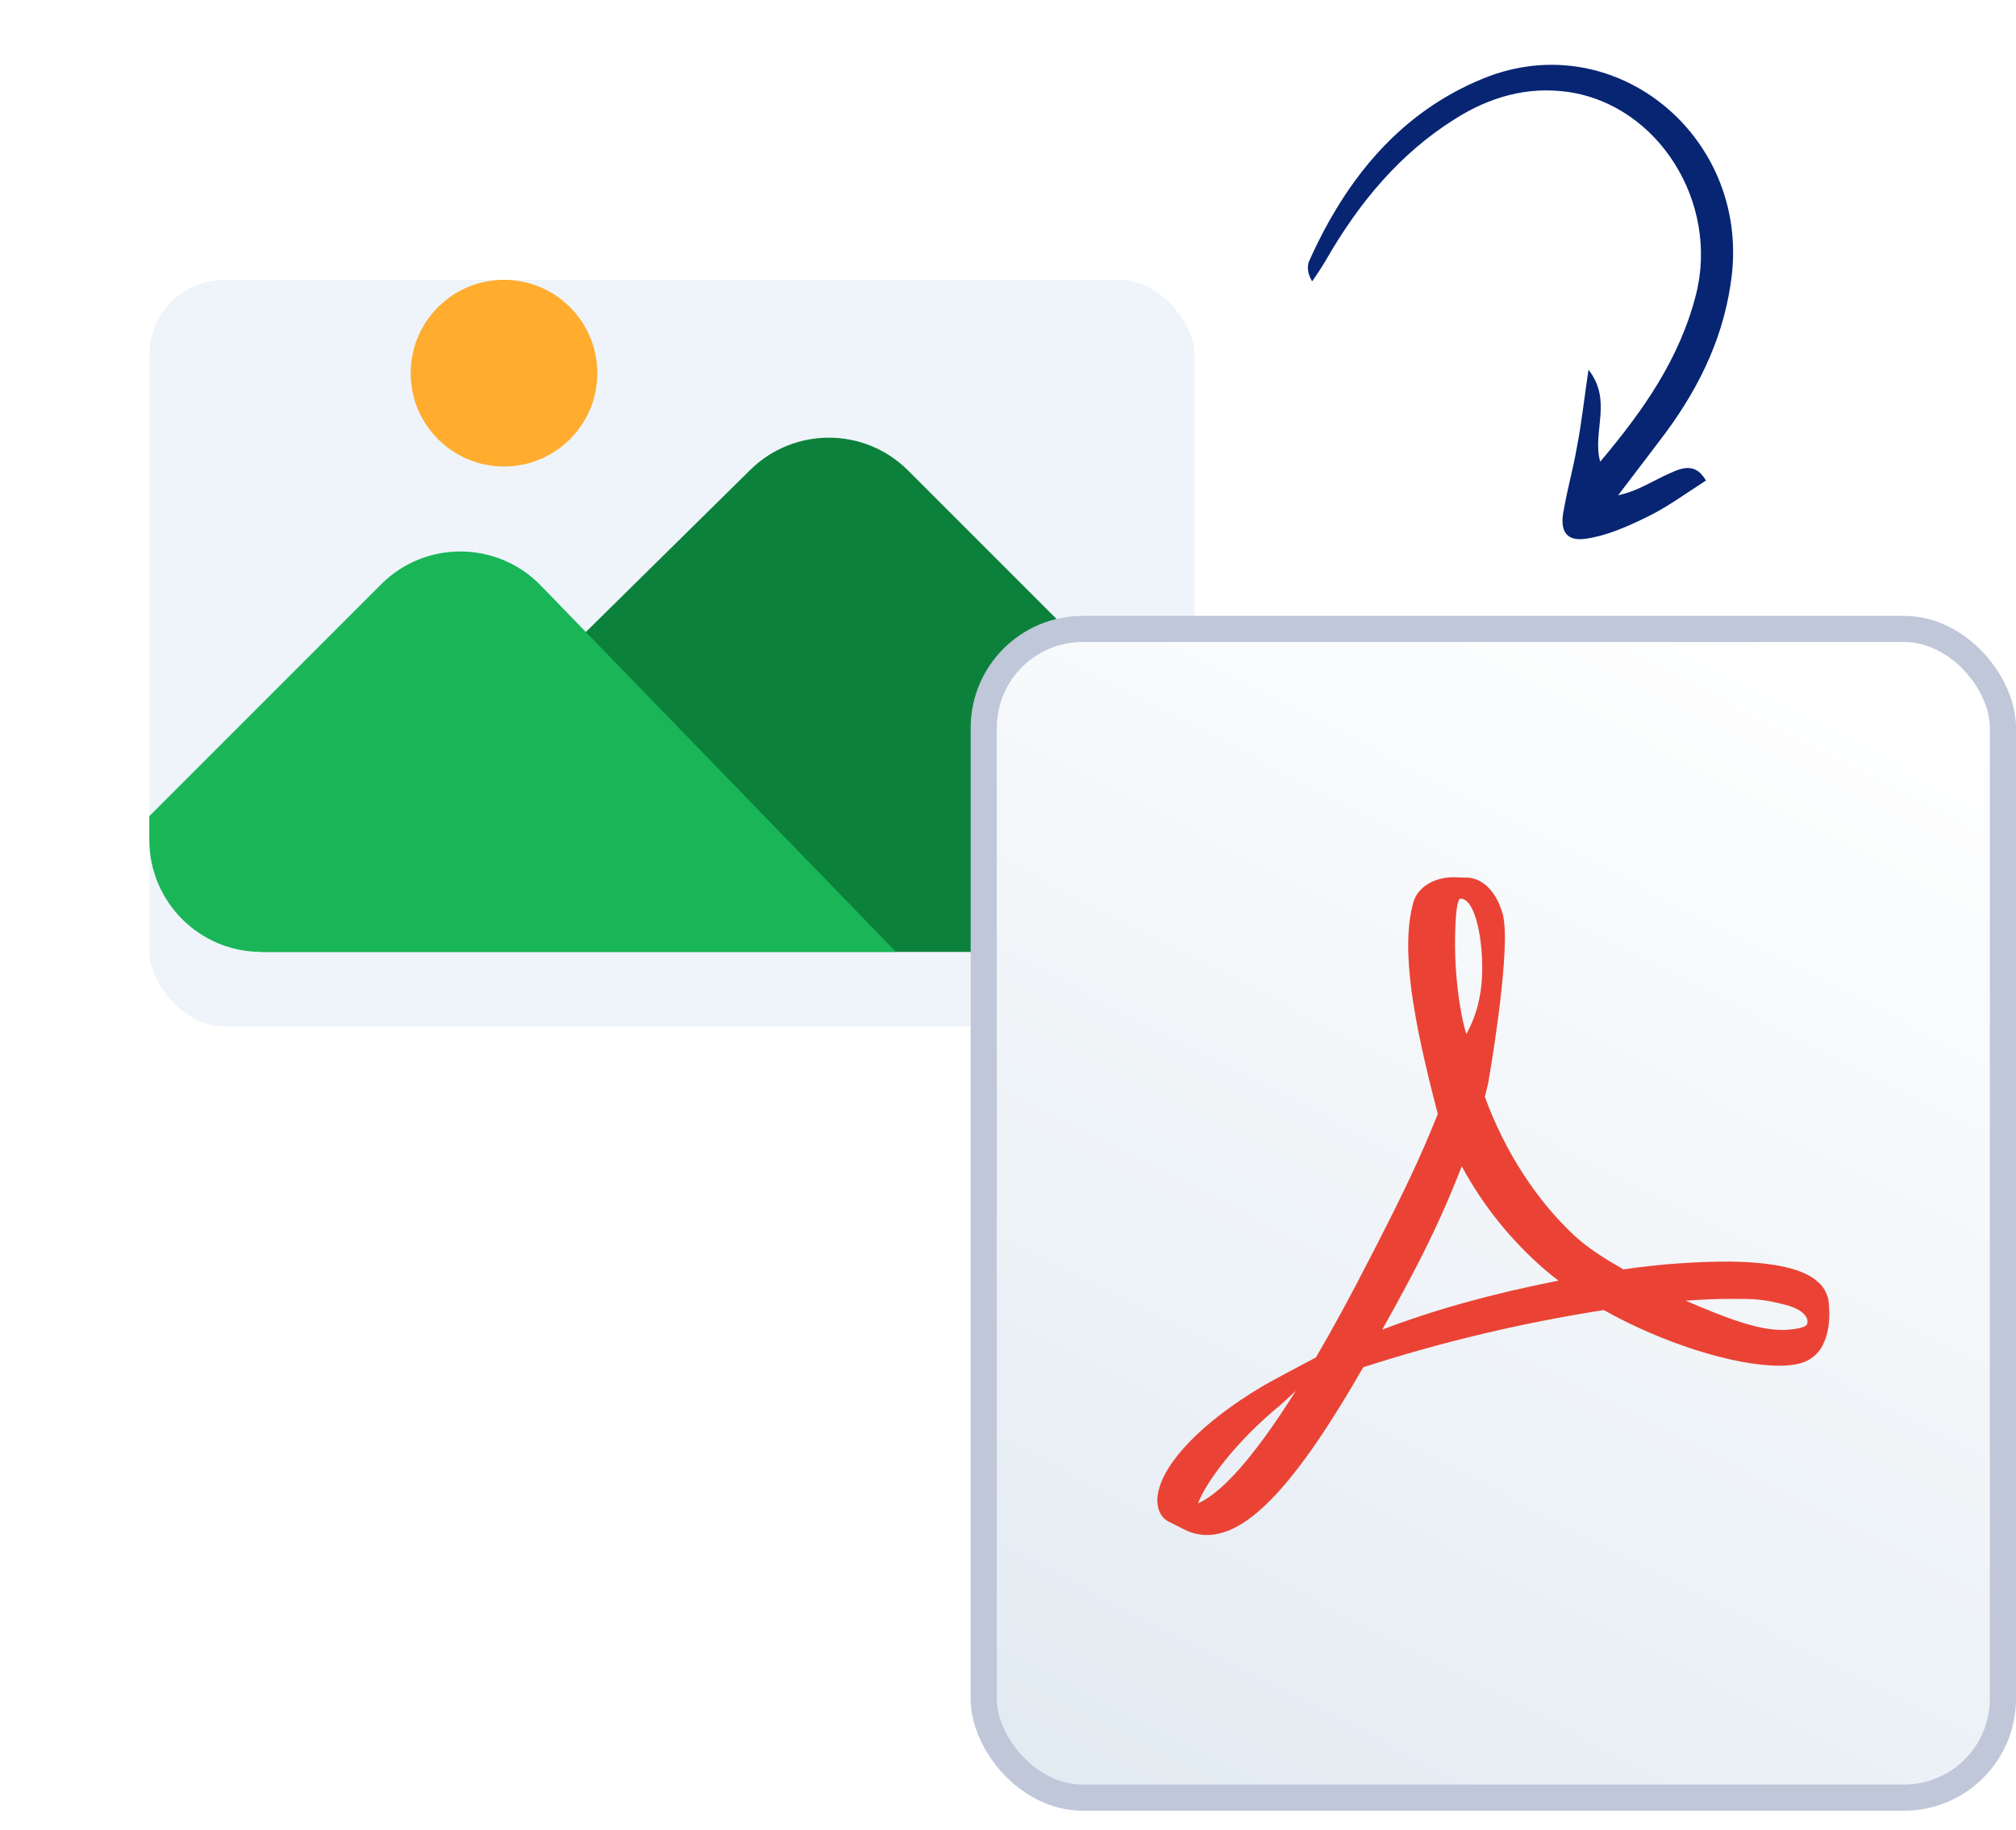 <svg width="54" height="49" viewBox="0 0 54 49" fill="none" xmlns="http://www.w3.org/2000/svg">
<path d="M45.696 12.869C45.368 12.311 44.953 12.577 44.547 12.758C44.16 12.946 43.803 13.168 43.343 13.264C43.71 12.782 44.076 12.301 44.442 11.82C45.407 10.569 46.117 9.204 46.353 7.622C46.978 3.745 43.303 0.652 39.739 2.098C37.519 3.002 36.073 4.758 35.079 6.964C35.004 7.112 35.015 7.314 35.146 7.537C35.28 7.344 35.421 7.132 35.536 6.933C36.403 5.427 37.497 4.113 38.957 3.196C39.898 2.595 40.916 2.307 42.006 2.463C44.427 2.817 46.047 5.426 45.431 7.879C44.993 9.607 44.023 10.987 42.863 12.365C42.639 11.581 43.203 10.732 42.549 9.902C42.431 10.693 42.362 11.348 42.237 11.983C42.141 12.541 41.988 13.077 41.891 13.635C41.762 14.224 41.954 14.513 42.496 14.425C43.012 14.35 43.54 14.125 44.03 13.887C44.591 13.63 45.086 13.261 45.696 12.869Z" fill="#072573"/>
<g filter="url(#filter0_d_14_485)">
<rect x="4" y="5.494" width="28" height="20" rx="3" fill="#EFF4FA"/>
<rect x="4.5" y="5.994" width="27" height="19" rx="2.5" stroke="white"/>
</g>
<g filter="url(#filter1_d_14_485)">
<rect x="4" y="5.494" width="28" height="20" rx="2" fill="#EFF4FA"/>
<rect x="3" y="4.494" width="30" height="22" rx="3" stroke="white" stroke-width="2"/>
</g>
<circle cx="13.5" cy="9.994" r="2.5" fill="#FFAC2F"/>
<path d="M20.096 12.585L7 25.494L29 25.494C30.657 25.494 32 24.151 32 22.494V20.277L24.323 12.6C23.158 11.435 21.27 11.428 20.096 12.585Z" fill="#0C813B"/>
<path d="M10.21 15.648L6.509 19.349L4 21.858V22.494C4 24.151 5.343 25.494 7 25.494H24L14.485 15.681C13.319 14.479 11.394 14.464 10.21 15.648Z" fill="#19B557"/>
<rect x="26.35" y="16.844" width="27.3" height="31.3" rx="2.65" fill="url(#paint0_linear_14_485)" stroke="#BFC7D9" stroke-width="0.7"/>
<path d="M48.708 34.346C48.348 33.991 47.55 33.804 46.335 33.787C45.381 33.788 44.428 33.858 43.483 33.996C43.018 33.728 42.537 33.434 42.161 33.082C41.147 32.135 40.299 30.821 39.773 29.375C39.807 29.24 39.837 29.122 39.864 29C39.864 29 40.436 25.755 40.284 24.658C40.273 24.552 40.248 24.448 40.21 24.348L40.161 24.22C40.006 23.862 39.7 23.482 39.223 23.503L38.934 23.494C38.401 23.494 37.968 23.766 37.854 24.174C37.508 25.451 37.866 27.362 38.513 29.835L38.347 30.238C37.883 31.369 37.303 32.508 36.79 33.512L36.722 33.642C36.182 34.698 35.693 35.594 35.249 36.354L34.792 36.596C34.758 36.613 33.974 37.03 33.79 37.142C32.227 38.075 31.193 39.133 31.021 39.973C30.967 40.241 31.007 40.584 31.284 40.742L31.728 40.965C31.914 41.06 32.121 41.11 32.33 41.11C33.442 41.11 34.734 39.725 36.515 36.618C38.619 35.938 40.774 35.426 42.959 35.086C44.521 35.965 46.443 36.576 47.655 36.576C47.871 36.576 48.056 36.556 48.206 36.516C48.429 36.461 48.624 36.328 48.755 36.141C48.989 35.787 49.038 35.299 48.974 34.8C48.934 34.624 48.842 34.465 48.709 34.342L48.708 34.346ZM32.089 40.267C32.291 39.711 33.094 38.615 34.282 37.641C34.356 37.58 34.54 37.408 34.709 37.248C33.467 39.229 32.635 40.019 32.089 40.265V40.267ZM39.123 24.068C39.481 24.068 39.685 24.969 39.702 25.814C39.719 26.66 39.522 27.254 39.277 27.692C39.074 27.043 38.975 26.018 38.975 25.349C38.975 25.349 38.96 24.068 39.123 24.068ZM37.024 35.611C37.274 35.166 37.532 34.695 37.797 34.195C38.443 32.974 38.85 32.019 39.154 31.234C39.724 32.291 40.484 33.234 41.395 34.017C41.504 34.109 41.622 34.204 41.744 34.297C39.945 34.653 38.393 35.085 37.024 35.611ZM48.363 35.51C48.254 35.579 47.94 35.618 47.739 35.618C47.088 35.618 46.281 35.321 45.152 34.835C45.586 34.803 45.984 34.786 46.342 34.786C46.995 34.786 47.189 34.783 47.827 34.946C48.465 35.11 48.473 35.441 48.363 35.508V35.51Z" fill="#EA4335"/>
<defs>
<filter id="filter0_d_14_485" x="2.5" y="5.494" width="31" height="23" filterUnits="userSpaceOnUse" color-interpolation-filters="sRGB">
<feFlood flood-opacity="0" result="BackgroundImageFix"/>
<feColorMatrix in="SourceAlpha" type="matrix" values="0 0 0 0 0 0 0 0 0 0 0 0 0 0 0 0 0 0 127 0" result="hardAlpha"/>
<feOffset dy="1.5"/>
<feGaussianBlur stdDeviation="0.75"/>
<feComposite in2="hardAlpha" operator="out"/>
<feColorMatrix type="matrix" values="0 0 0 0 0 0 0 0 0 0 0 0 0 0 0 0 0 0 0.05 0"/>
<feBlend mode="normal" in2="BackgroundImageFix" result="effect1_dropShadow_14_485"/>
<feBlend mode="normal" in="SourceGraphic" in2="effect1_dropShadow_14_485" result="shape"/>
</filter>
<filter id="filter1_d_14_485" x="-3.05176e-05" y="3.494" width="36" height="28" filterUnits="userSpaceOnUse" color-interpolation-filters="sRGB">
<feFlood flood-opacity="0" result="BackgroundImageFix"/>
<feColorMatrix in="SourceAlpha" type="matrix" values="0 0 0 0 0 0 0 0 0 0 0 0 0 0 0 0 0 0 127 0" result="hardAlpha"/>
<feOffset dy="2"/>
<feGaussianBlur stdDeviation="1"/>
<feComposite in2="hardAlpha" operator="out"/>
<feColorMatrix type="matrix" values="0 0 0 0 0 0 0 0 0 0 0 0 0 0 0 0 0 0 0.1 0"/>
<feBlend mode="normal" in2="BackgroundImageFix" result="effect1_dropShadow_14_485"/>
<feBlend mode="normal" in="SourceGraphic" in2="effect1_dropShadow_14_485" result="shape"/>
</filter>
<linearGradient id="paint0_linear_14_485" x1="47.5" y1="16.494" x2="31" y2="48.494" gradientUnits="userSpaceOnUse">
<stop stop-color="white"/>
<stop offset="1" stop-color="#E3EBF2"/>
</linearGradient>
</defs>
</svg>
